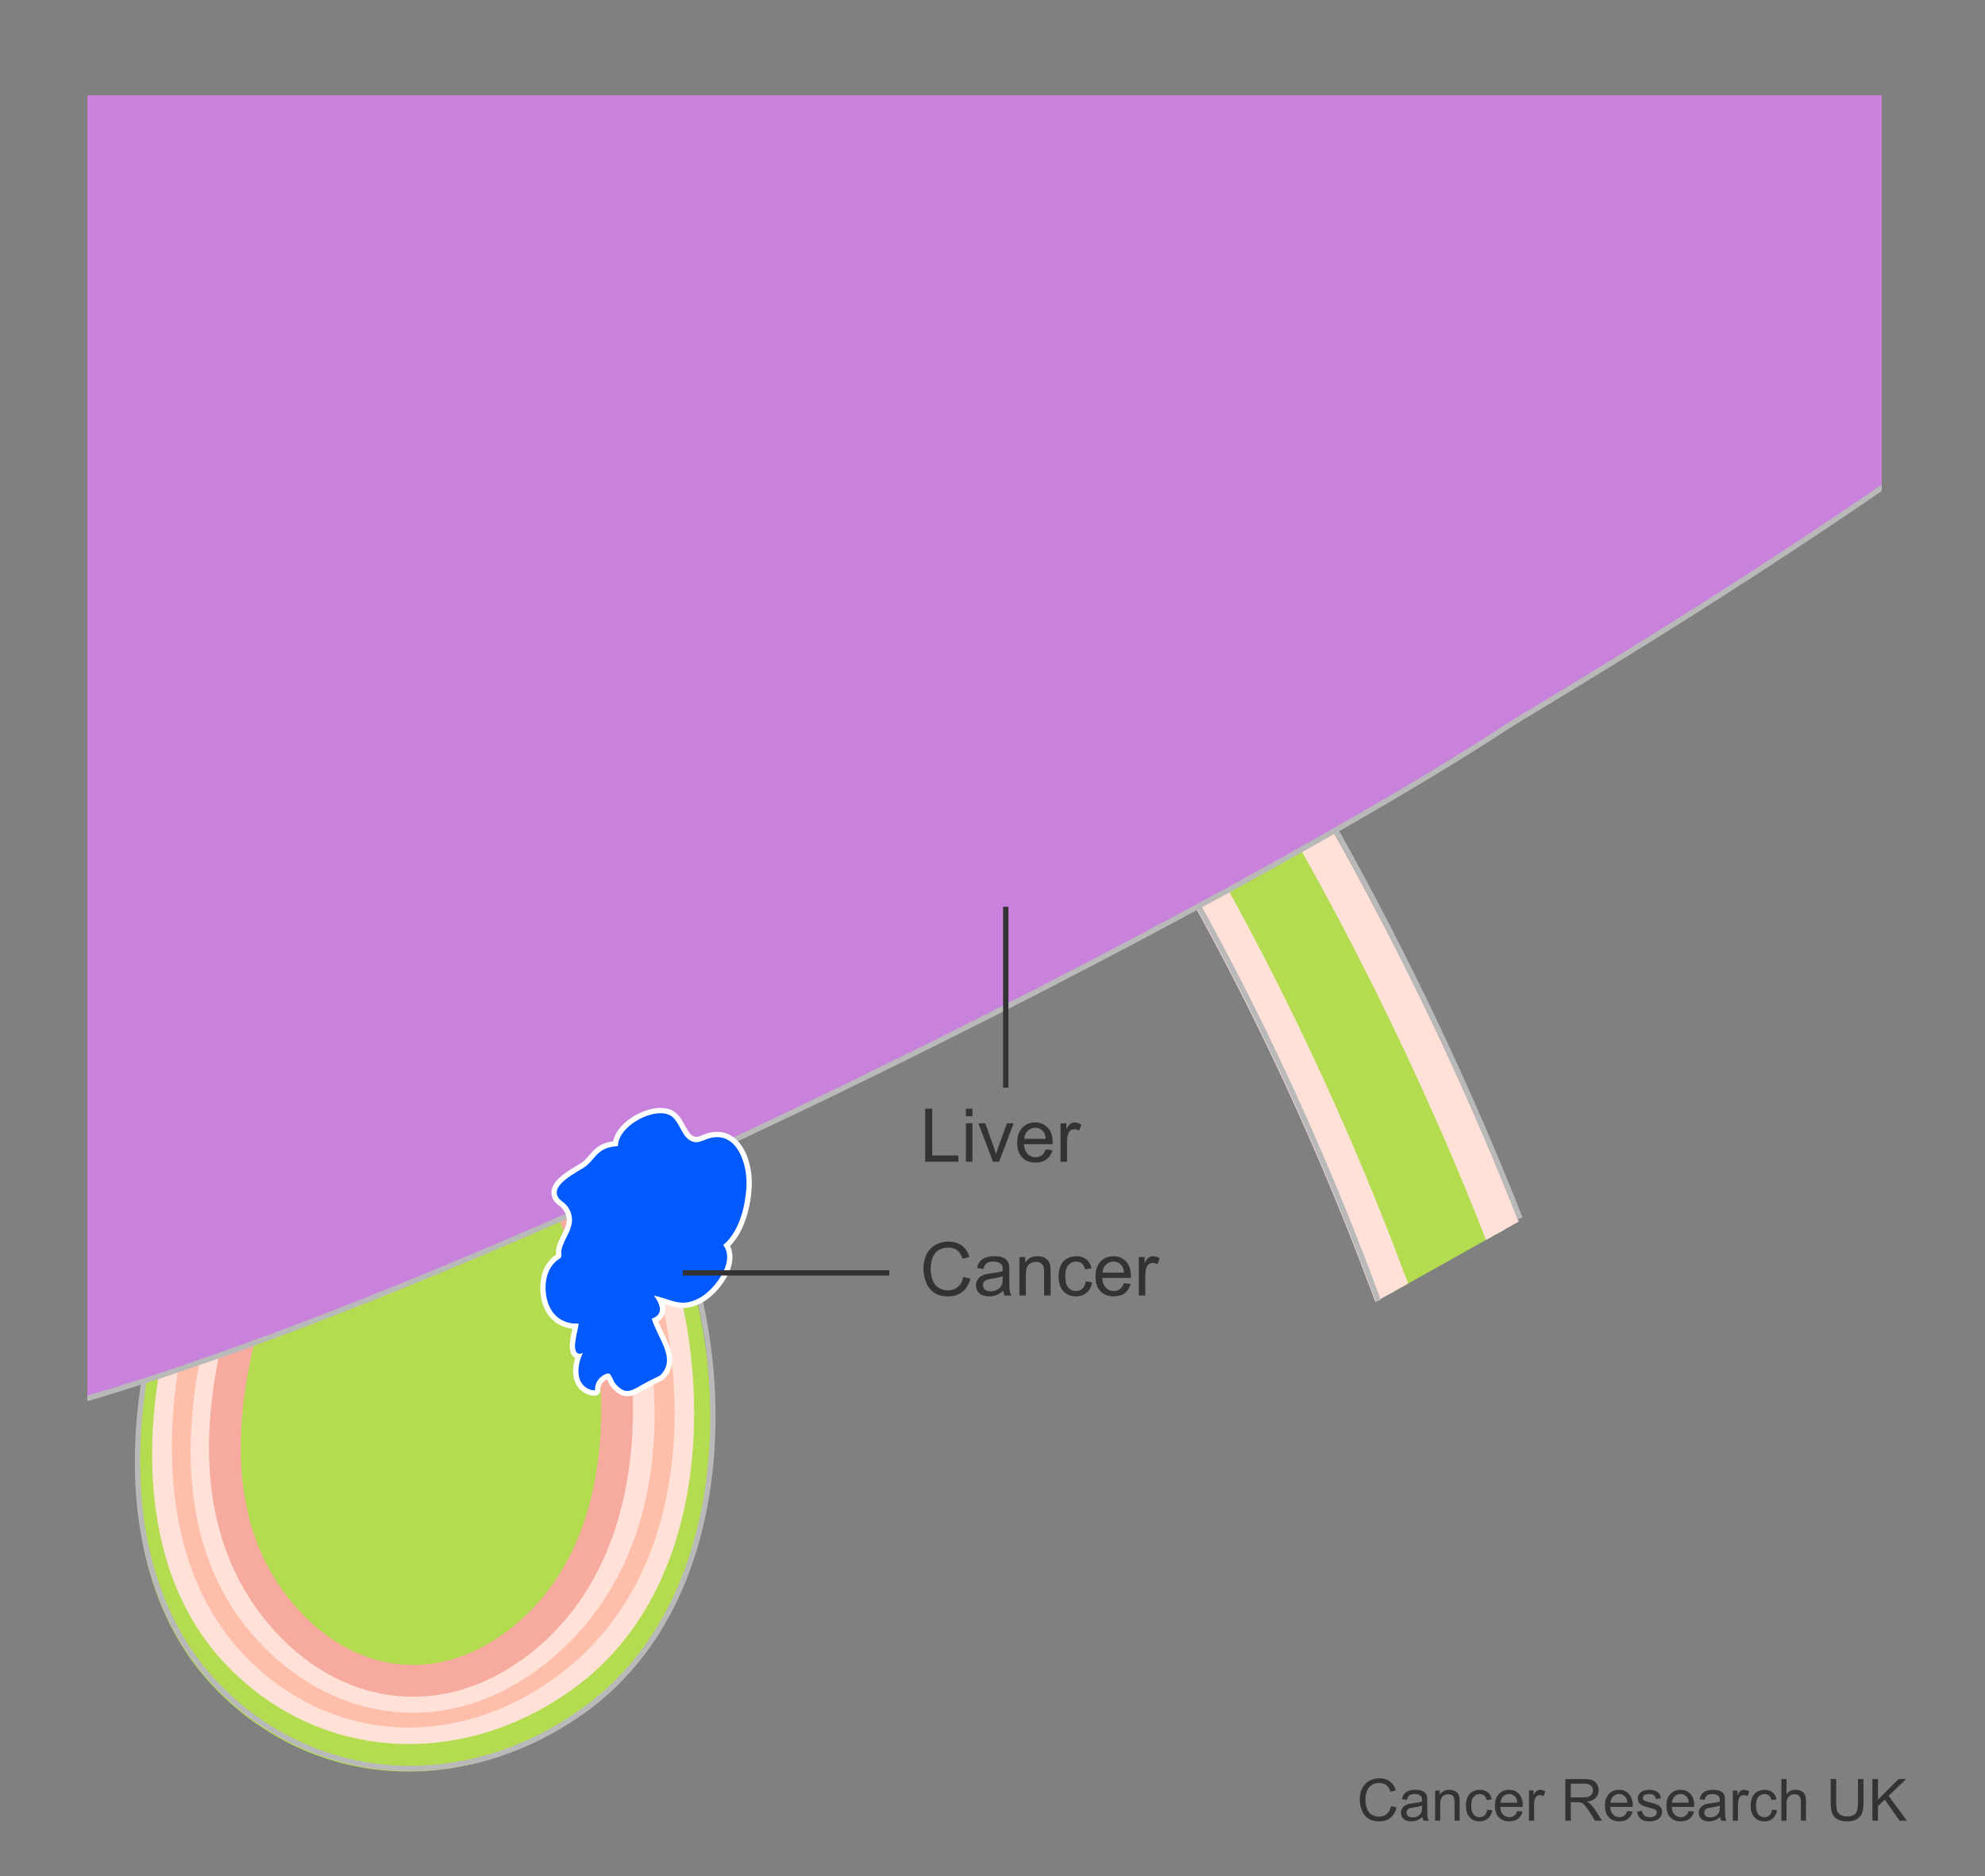 <?xml version="1.0" encoding="UTF-8"?>
<svg xmlns="http://www.w3.org/2000/svg" width="375" height="354.5" xmlns:xlink="http://www.w3.org/1999/xlink" viewBox="0 0 375 354.5">
  <rect x="0" y="0" width="375" height="354.5" fill="#808080" stroke="none"/>
  <defs>
    <style>
      .cls-1 {
        stroke-width: 6px;
      }

      .cls-1, .cls-2, .cls-3, .cls-4, .cls-5, .cls-6 {
        stroke-linecap: round;
        stroke-linejoin: round;
      }

      .cls-1, .cls-7, .cls-8, .cls-3, .cls-4, .cls-9, .cls-5, .cls-6, .cls-10, .cls-11 {
        fill: none;
      }

      .cls-1, .cls-11 {
        stroke: #f7aa9e;
      }

      .cls-2 {
        fill: #ffe1d7;
      }

      .cls-2, .cls-7, .cls-6 {
        stroke: #ffe1d7;
      }

      .cls-7, .cls-5, .cls-6 {
        stroke-width: 7px;
      }

      .cls-12 {
        fill: #c882dc;
        mix-blend-mode: multiply;
      }

      .cls-12, .cls-8, .cls-13, .cls-14, .cls-15, .cls-16 {
        stroke-width: 0px;
      }

      .cls-17 {
        clip-path: url(#clippath);
      }

      .cls-3 {
        stroke: #1d1d1b;
        stroke-width: 6.5px;
      }

      .cls-18 {
        clip-path: url(#clippath-2);
      }

      .cls-19 {
        fill: #b4dc50;
        stroke: #fff;
      }

      .cls-19, .cls-9 {
        stroke-miterlimit: 10;
      }

      .cls-4 {
        stroke: #b4dc50;
        stroke-width: 9px;
      }

      .cls-9 {
        stroke: #b9b9b9;
      }

      .cls-5 {
        stroke: #ffbeaa;
      }

      .cls-20 {
        isolation: isolate;
      }

      .cls-10 {
        stroke: #333;
      }

      .cls-13 {
        fill: #1d1d1b;
      }

      .cls-14 {
        fill: #333;
      }

      .cls-15 {
        fill: #fff;
      }

      .cls-16 {
        fill: #005aff;
      }
    </style>
    <clipPath id="clippath">
      <rect class="cls-8" x="16.5" y="18" width="339" height="320"/>
    </clipPath>
    <clipPath id="clippath-2">
      <polygon class="cls-8" points="288.062 230.165 235.276 259.73 175.347 336.171 15.753 336.171 15.753 17.612 288.062 17.612 288.062 230.165"/>
    </clipPath>
  </defs>
  <g class="cls-20">
    <g id="Layer_1" data-name="Layer 1">
      <g>
        <path class="cls-14" d="m262.801,341.239l1.042.263c-.219.856-.611,1.509-1.179,1.958s-1.262.675-2.082.675c-.848,0-1.538-.173-2.07-.519-.531-.346-.937-.847-1.214-1.501-.277-.656-.416-1.359-.416-2.111,0-.82.156-1.535.47-2.146s.76-1.074,1.338-1.392c.578-.316,1.215-.475,1.909-.475.788,0,1.45.2,1.987.602.537.4.911.965,1.123,1.691l-1.026.242c-.183-.573-.447-.99-.795-1.252s-.784-.393-1.311-.393c-.605,0-1.111.146-1.518.436s-.691.68-.856,1.168c-.165.489-.247.993-.247,1.512,0,.67.098,1.255.293,1.754.195.5.498.873.91,1.12s.857.37,1.337.37c.584,0,1.078-.168,1.482-.504.405-.337.679-.837.822-1.499Z"/>
        <path class="cls-14" d="m268.725,343.297c-.358.304-.703.519-1.034.645-.331.125-.687.188-1.065.188-.627,0-1.108-.153-1.445-.459-.337-.307-.505-.697-.505-1.174,0-.279.063-.534.19-.766.127-.23.294-.416.5-.556s.438-.245.695-.317c.189-.05.477-.098.859-.145.78-.093,1.355-.204,1.725-.333.003-.133.005-.217.005-.253,0-.394-.091-.671-.274-.832-.246-.219-.613-.328-1.101-.328-.455,0-.79.08-1.007.239s-.377.441-.48.847l-.945-.129c.086-.405.227-.731.424-.98s.481-.44.854-.575c.373-.134.805-.201,1.295-.201.487,0,.883.058,1.188.172.304.114.527.259.671.433s.243.393.301.658c.032.164.048.461.048.891v1.289c0,.899.021,1.468.062,1.706s.122.466.244.685h-1.01c-.101-.2-.165-.436-.193-.703Zm-.08-2.16c-.352.144-.878.266-1.58.365-.396.058-.678.122-.843.193-.165.072-.292.177-.382.314-.089.138-.134.291-.134.459,0,.258.098.473.293.645s.48.258.856.258c.372,0,.703-.081.994-.244.289-.163.503-.386.639-.668.104-.219.156-.541.156-.967v-.355Z"/>
        <path class="cls-14" d="m271.12,344v-5.704h.871v.812c.418-.627,1.023-.94,1.814-.94.344,0,.66.062.948.186.288.123.504.285.647.485.144.201.243.439.301.715.036.179.054.492.054.939v3.508h-.967v-3.47c0-.394-.038-.688-.112-.884-.076-.195-.209-.351-.4-.467s-.416-.175-.674-.175c-.412,0-.768.131-1.066.392-.299.262-.449.758-.449,1.488v3.115h-.967Z"/>
        <path class="cls-14" d="m280.961,341.91l.951.124c-.104.655-.37,1.168-.798,1.539-.428.37-.954.556-1.577.556-.78,0-1.407-.255-1.882-.766-.475-.51-.712-1.241-.712-2.193,0-.616.102-1.155.307-1.617.203-.462.515-.809.932-1.039.417-.231.871-.347,1.361-.347.619,0,1.126.156,1.52.47.395.313.646.759.758,1.335l-.939.146c-.09-.384-.248-.672-.476-.865s-.503-.29-.825-.29c-.486,0-.882.175-1.187.523-.305.35-.456.901-.456,1.657,0,.767.146,1.323.439,1.67.294.348.678.521,1.15.521.379,0,.696-.116.95-.35.254-.232.415-.59.483-1.074Z"/>
        <path class="cls-14" d="m286.644,342.163l.999.124c-.157.583-.449,1.036-.875,1.358-.427.322-.971.483-1.633.483-.835,0-1.496-.257-1.985-.771-.488-.514-.733-1.234-.733-2.162,0-.96.248-1.704.742-2.234s1.135-.795,1.922-.795c.764,0,1.387.26,1.869.778.484.52.726,1.25.726,2.191,0,.058-.002.144-.005.258h-4.254c.035.627.213,1.107.531,1.439.318.334.716.5,1.192.5.354,0,.657-.093.907-.279.251-.187.45-.483.597-.892Zm-3.175-1.563h3.186c-.043-.479-.165-.839-.365-1.079-.308-.372-.707-.559-1.197-.559-.444,0-.817.148-1.12.446-.303.297-.47.694-.503,1.191Z"/>
        <path class="cls-14" d="m288.846,344v-5.704h.869v.864c.223-.404.428-.671.615-.8.188-.129.395-.193.621-.193.325,0,.656.104.993.312l-.333.896c-.236-.139-.473-.209-.709-.209-.211,0-.401.063-.569.19s-.288.304-.36.529c-.107.344-.16.72-.16,1.128v2.986h-.967Z"/>
        <path class="cls-14" d="m295.715,344v-7.874h3.49c.702,0,1.236.07,1.602.212s.656.392.875.75c.219.357.328.753.328,1.187,0,.559-.182,1.029-.543,1.413-.361.383-.92.626-1.676.73.275.132.485.263.629.392.304.279.592.628.864,1.048l1.37,2.143h-1.311l-1.043-1.639c-.304-.473-.555-.834-.752-1.084-.196-.251-.373-.427-.528-.527-.156-.1-.314-.17-.476-.209-.118-.025-.312-.037-.58-.037h-1.209v3.496h-1.041Zm1.041-4.398h2.24c.477,0,.849-.05,1.117-.148s.473-.256.612-.473.21-.452.21-.706c0-.372-.136-.679-.406-.919-.271-.239-.697-.359-1.281-.359h-2.492v2.605Z"/>
        <path class="cls-14" d="m307.424,342.163l.999.124c-.157.583-.449,1.036-.875,1.358-.427.322-.971.483-1.633.483-.835,0-1.496-.257-1.985-.771-.488-.514-.733-1.234-.733-2.162,0-.96.248-1.704.742-2.234s1.135-.795,1.922-.795c.764,0,1.387.26,1.869.778.484.52.726,1.25.726,2.191,0,.058-.002.144-.005.258h-4.254c.035.627.213,1.107.531,1.439.318.334.716.5,1.192.5.354,0,.657-.093.907-.279.251-.187.45-.483.597-.892Zm-3.175-1.563h3.186c-.043-.479-.165-.839-.365-1.079-.308-.372-.707-.559-1.197-.559-.444,0-.817.148-1.12.446-.303.297-.47.694-.503,1.191Z"/>
        <path class="cls-14" d="m309.25,342.297l.957-.15c.053.384.203.678.448.881.245.205.588.307,1.028.307.444,0,.773-.091.988-.271s.322-.393.322-.637c0-.218-.095-.39-.285-.516-.132-.086-.461-.194-.988-.327-.709-.179-1.2-.334-1.474-.465-.274-.131-.481-.312-.623-.542-.142-.231-.212-.486-.212-.766,0-.254.058-.489.174-.706s.275-.396.476-.54c.15-.111.355-.205.615-.282s.538-.115.835-.115c.447,0,.841.064,1.179.193.339.129.589.304.749.523.162.221.272.515.334.884l-.945.129c-.043-.294-.168-.522-.374-.688s-.497-.247-.872-.247c-.444,0-.762.073-.951.22-.189.147-.285.319-.285.516,0,.126.04.238.119.339.078.104.202.189.37.258.097.036.382.118.854.247.684.183,1.16.332,1.431.448s.482.286.637.508.231.498.231.827c0,.322-.095.626-.282.91-.188.285-.46.505-.813.661-.355.155-.756.233-1.203.233-.742,0-1.307-.154-1.695-.462s-.637-.765-.744-1.37Z"/>
        <path class="cls-14" d="m319.042,342.163l.999.124c-.157.583-.449,1.036-.875,1.358-.427.322-.971.483-1.633.483-.835,0-1.496-.257-1.985-.771-.488-.514-.733-1.234-.733-2.162,0-.96.248-1.704.742-2.234s1.135-.795,1.922-.795c.764,0,1.387.26,1.869.778.484.52.726,1.25.726,2.191,0,.058-.002.144-.005.258h-4.254c.035.627.213,1.107.531,1.439.318.334.716.5,1.192.5.354,0,.657-.093.907-.279.251-.187.45-.483.597-.892Zm-3.175-1.563h3.186c-.043-.479-.165-.839-.365-1.079-.308-.372-.707-.559-1.197-.559-.444,0-.817.148-1.12.446-.303.297-.47.694-.503,1.191Z"/>
        <path class="cls-14" d="m324.977,343.297c-.358.304-.703.519-1.034.645-.331.125-.687.188-1.065.188-.627,0-1.108-.153-1.445-.459-.337-.307-.505-.697-.505-1.174,0-.279.063-.534.19-.766.127-.23.294-.416.5-.556s.438-.245.695-.317c.189-.05.477-.098.859-.145.78-.093,1.355-.204,1.725-.333.003-.133.005-.217.005-.253,0-.394-.091-.671-.274-.832-.246-.219-.613-.328-1.101-.328-.455,0-.79.08-1.007.239s-.377.441-.48.847l-.945-.129c.086-.405.227-.731.424-.98s.481-.44.854-.575c.373-.134.805-.201,1.295-.201.487,0,.883.058,1.188.172.304.114.527.259.671.433s.243.393.301.658c.032.164.048.461.048.891v1.289c0,.899.021,1.468.062,1.706s.122.466.244.685h-1.01c-.101-.2-.165-.436-.193-.703Zm-.08-2.16c-.352.144-.878.266-1.58.365-.396.058-.678.122-.843.193-.165.072-.292.177-.382.314-.089.138-.134.291-.134.459,0,.258.098.473.293.645s.48.258.856.258c.372,0,.703-.081.994-.244.289-.163.503-.386.639-.668.104-.219.156-.541.156-.967v-.355Z"/>
        <path class="cls-14" d="m327.361,344v-5.704h.869v.864c.223-.404.428-.671.615-.8.188-.129.395-.193.621-.193.325,0,.656.104.993.312l-.333.896c-.236-.139-.473-.209-.709-.209-.211,0-.401.063-.569.19s-.288.304-.36.529c-.107.344-.16.72-.16,1.128v2.986h-.967Z"/>
        <path class="cls-14" d="m334.758,341.91l.951.124c-.104.655-.37,1.168-.798,1.539-.428.37-.954.556-1.577.556-.78,0-1.407-.255-1.882-.766-.475-.51-.712-1.241-.712-2.193,0-.616.102-1.155.307-1.617.203-.462.515-.809.932-1.039.417-.231.871-.347,1.361-.347.619,0,1.126.156,1.52.47.395.313.646.759.758,1.335l-.939.146c-.09-.384-.248-.672-.476-.865s-.503-.29-.825-.29c-.486,0-.882.175-1.187.523-.305.35-.456.901-.456,1.657,0,.767.146,1.323.439,1.67.294.348.678.521,1.15.521.379,0,.696-.116.95-.35.254-.232.415-.59.483-1.074Z"/>
        <path class="cls-14" d="m336.535,344v-7.874h.967v2.825c.451-.522,1.021-.784,1.709-.784.422,0,.789.083,1.101.25.312.166.534.396.669.69.134.293.201.719.201,1.277v3.615h-.967v-3.615c0-.482-.104-.835-.314-1.055-.209-.221-.506-.33-.889-.33-.286,0-.556.074-.809.223-.252.148-.432.35-.539.604-.107.255-.162.605-.162,1.053v3.121h-.967Z"/>
        <path class="cls-14" d="m351,336.126h1.042v4.55c0,.791-.09,1.419-.269,1.885s-.502.844-.97,1.136c-.467.292-1.08.438-1.839.438-.738,0-1.342-.128-1.811-.382s-.804-.622-1.004-1.104c-.201-.481-.301-1.14-.301-1.974v-4.55h1.041v4.544c0,.684.064,1.188.191,1.512s.346.574.655.75c.31.175.688.263,1.136.263.767,0,1.312-.174,1.639-.521.325-.348.488-1.016.488-2.004v-4.544Z"/>
        <path class="cls-14" d="m353.733,344v-7.874h1.042v3.905l3.91-3.905h1.412l-3.303,3.19,3.448,4.684h-1.375l-2.804-3.985-1.289,1.257v2.729h-1.042Z"/>
      </g>
      <g class="cls-17">
        <path class="cls-9" d="m2.733,267.983c-8.968,2.227-17.137,3.777-24.291,4.517"/>
        <path class="cls-9" d="m-21.558,272.5l1.262-294.204,442.751-2.612v58.958c-9.127,14.197-32.26,32.967-57.009,50.566"/>
        <g class="cls-18">
          <path class="cls-19" d="m268.75,481.454c52.617-59.54,15.719-243.512-72.941-363.597-31.46-42.615-34.001-46.478-45.834-53.234-8.971-5.142-17.901-6.277-25.857-3.345-9.644,3.58-17.545,12.857-22.251,26.099-4.342,12.265-6.208,26.915-7.275,43.142-.086,4.9-.319,7.254,3.386,12.054,20.226,26.212,17.73,51.779,16.676,62.703-.874,9.058-.992,10.071,8.08,28.2,9.073,18.118,14.177,65.641-15.757,86.846-21.014,14.885-47.177,12.847-63.844-5.24-18.16-19.705-14.125-52.371-7.06-71.529,7.06-19.161,11.112-26.194,11.085-42.316-.047-29.334,9.812-45.534,19.135-58.438,4.204-5.819,3.832-9.46,3.977-11.77,1.179-18.994,3.352-36.317,8.82-51.747,7.123-20.112,20.15-34.548,36.637-40.681,14.657-5.433,31.076-3.662,46.253,5.016,1.757,1.01,3.447,2.268,5.179,3.403-3.027-27.851,6.952-72.509,9.695-80.7,2.753-8.183-11.959-35.836-31.081-50.393-27.921-21.276-54.934-20.417-67.173-16.003-26.123,9.416-40.147,5.538-47.302.634-6.519-4.469-10.22-11.727-10.41-20.436-.089-3.746,2.883-6.853,6.625-6.934,3.747-.089,6.856,2.882,6.933,6.627.103,4.41,1.589,7.534,4.522,9.548,6.335,4.342,19.095,3.54,35.03-2.207,14.856-5.353,50.107-8.341,81.093,13.926,12.061,8.668,36.054,31.224,39.259,51.837,9.612-13.706,41.408-29.975,59.701-36.381,18.282-6.406,68.181-16.47,107.914-21.435l10.812-1.307c46.417-5.5,109.987-13.031,147.424-63.845,44.852-60.87,129.601-109.773,175.413-112.824,3.732-.251,6.969,2.579,7.216,6.317.249,3.741-2.579,6.972-6.313,7.224-41.977,2.795-123.357,50.291-165.389,107.334-40.927,55.543-107.872,63.48-156.753,69.273l-10.723,1.294c-39.239,4.901-87.179,17.017-102.823,23.235-11.871,3.961-52.449,26.587-61.253,42.838-8.793,16.239-25.358,73.412,13.195,127.379,99.654,139.499,140.286,322.33,61.637,400.925"/>
          <path class="cls-7" d="m268.75,481.454c52.617-59.54,15.719-243.512-72.941-363.597-31.46-42.615-34.001-46.478-45.834-53.234-8.971-5.142-17.901-6.277-25.857-3.345-9.644,3.58-17.545,12.857-22.251,26.099-4.342,12.265-6.208,26.915-7.275,43.142-.086,4.9-.319,7.254,3.386,12.054,20.226,26.212,17.73,51.779,16.676,62.703-.874,9.058-.992,10.071,8.08,28.2,9.073,18.118,14.177,65.641-15.757,86.846-21.014,14.885-47.177,12.847-63.844-5.24-18.16-19.705-14.125-52.371-7.06-71.529,7.06-19.161,11.112-26.194,11.085-42.316-.047-29.334,9.812-45.534,19.135-58.438,4.204-5.819,3.832-9.46,3.977-11.77,1.179-18.994,3.352-36.317,8.82-51.747,7.123-20.112,20.15-34.548,36.637-40.681,14.657-5.433,31.076-3.662,46.253,5.016,1.757,1.01,3.447,2.268,5.179,3.403-3.027-27.851,6.952-72.509,9.695-80.7,2.753-8.183-11.959-35.836-31.081-50.393-27.921-21.276-54.934-20.417-67.173-16.003-26.123,9.416-40.147,5.538-47.302.634-6.519-4.469-10.22-11.727-10.41-20.436-.089-3.746,2.883-6.853,6.625-6.934,3.747-.089,6.856,2.882,6.933,6.627.103,4.41,1.589,7.534,4.522,9.548,6.335,4.342,19.095,3.54,35.03-2.207,14.856-5.353,50.107-8.341,81.093,13.926,12.061,8.668,36.054,31.224,39.259,51.837,9.612-13.706,41.408-29.975,59.701-36.381,18.282-6.406,68.181-16.47,107.914-21.435l10.812-1.307c46.417-5.5,109.987-13.031,147.424-63.845,44.852-60.87,129.601-109.773,175.413-112.824,3.732-.251,6.969,2.579,7.216,6.317.249,3.741-2.579,6.972-6.313,7.224-41.977,2.795-123.357,50.291-165.389,107.334-40.927,55.543-107.872,63.48-156.753,69.273l-10.723,1.294c-39.239,4.901-87.179,17.017-102.823,23.235-11.871,3.961-52.449,26.587-61.253,42.838-8.793,16.239-25.358,73.412,13.195,127.379,99.654,139.499,140.286,322.33,61.637,400.925"/>
          <path class="cls-4" d="m94.564,133.794c.072,2.956.636,5.179,3.414,8.779,20.226,26.212,17.73,51.779,16.676,62.703-.874,9.058-.992,10.071,8.08,28.2,9.073,18.118,14.177,65.641-15.757,86.846-21.014,14.885-47.177,12.847-63.844-5.24-18.16-19.705-14.125-52.371-7.06-71.529,7.06-19.161,11.112-26.194,11.085-42.316-.047-29.334,9.812-45.534,19.135-58.438,2.708-3.748,3.517-6.594,3.789-8.762"/>
          <path class="cls-6" d="m93.938,137.994c.068,2.83.608,4.957,3.269,8.402,19.36,25.092,16.97,49.566,15.962,60.023-.836,8.669-.949,9.641,7.735,26.994,8.685,17.343,13.571,62.834-15.083,83.132-20.116,14.249-45.16,12.296-61.115-5.017-17.384-18.861-13.521-50.131-6.758-68.471,6.758-18.342,10.637-25.074,10.611-40.507-.044-28.08,9.392-43.588,18.316-55.94,2.592-3.588,3.367-6.31,3.627-8.384"/>
          <path class="cls-5" d="m92.499,141.384c.062,2.731.558,4.786,2.994,8.11,17.739,24.22,15.55,47.844,14.626,57.94-.767,8.368-.869,9.305,7.087,26.058,7.957,16.74,14.192,59.269-13.819,80.244-18.409,13.785-41.377,11.872-55.996-4.842-15.928-18.207-12.389-48.391-6.192-66.095,6.192-17.701,9.746-24.203,9.722-39.101-.041-27.103,8.605-42.071,16.782-53.994,2.376-3.464,3.085-6.093,3.323-8.095"/>
          <path class="cls-3" d="m91.248,145.91c.057,2.623.503,4.595,2.703,7.789,16.009,23.261,14.034,45.948,13.2,55.645-.691,8.038-.785,8.936,6.396,25.025,7.181,16.076,14.389,55.461-12.472,77.066-16.552,13.314-36.794,10.937-50.536-4.649-16.361-18.555-11.18-46.474-5.589-63.477,5.589-17.001,8.796-23.244,8.775-37.551-.037-26.031,7.766-40.408,15.145-51.859,2.145-3.324,2.784-5.851,3-7.772"/>
          <path class="cls-6" d="m91.248,145.91c.057,2.623.503,4.595,2.703,7.789,16.009,23.261,14.034,45.948,13.2,55.645-.691,8.038-.785,8.936,6.396,25.025,7.181,16.076,14.389,55.461-12.472,77.066-16.552,13.314-36.794,10.937-50.536-4.649-16.361-18.555-11.18-46.474-5.589-63.477,5.589-17.001,8.796-23.244,8.775-37.551-.037-26.031,7.766-40.408,15.145-51.859,2.145-3.324,2.784-5.851,3-7.772"/>
          <path class="cls-11" d="m90.31,149.776c.052,2.527.463,4.427,2.483,7.504,14.712,22.406,12.897,44.26,12.13,53.601-.636,7.741-.722,8.609,5.877,24.106,6.599,15.486,12.34,54.31-11.462,74.237-15.25,12.769-33.846,10.603-46.439-4.479-15.792-18.911-10.274-44.767-5.136-61.146,5.136-16.378,8.083-22.391,8.064-36.174-.034-25.073,7.136-38.924,13.918-49.953,1.97-3.204,2.558-5.637,2.756-7.487"/>
          <path class="cls-1" d="m90.31,149.776c.052,2.527.463,4.427,2.483,7.504,14.712,22.406,12.897,44.26,12.13,53.601-.636,7.741-.722,8.609,5.877,24.106,6.599,15.486,12.34,54.31-11.462,74.237-15.25,12.769-33.846,10.603-46.439-4.479-15.792-18.911-10.274-44.767-5.136-61.146,5.136-16.378,8.083-22.391,8.064-36.174-.034-25.073,7.136-38.924,13.918-49.953,1.97-3.204,2.558-5.637,2.756-7.487"/>
          <path class="cls-2" d="m67.572,128.084c-.1,3.896-.799,9.09.998,14.683,1.798,5.594,3.396,6.273,3.396,14.884,0,.1,3.496-3.897,2.597-10.489-1.025-7.514-1.898-12.185-1.299-18.679"/>
          <path class="cls-2" d="m97.637,127.784c-.799,10.089-1.499,9.988-3.296,15.581-1.798,5.594-3.196,6.473-3.196,15.084,0,.1-3.964-4.595-3.065-11.188,1.025-7.515,3.265-11.586,3.964-19.277"/>
          <path class="cls-13" d="m328.727,105.249c11.968-7.396,23.735-15.119,35.217-23.238,11.458-8.148,22.658-16.677,33.227-25.93,5.187-4.292,10.22-8.775,15.021-13.502,4.804-4.723,9.405-9.671,13.585-14.986-3.953,5.485-8.355,10.638-12.975,15.579-4.618,4.946-9.484,9.661-14.512,14.191-10.629,9.305-21.871,17.864-33.364,26.038-11.518,8.144-23.312,15.885-35.306,23.297-6.99,4.104-14.037,8.102-21.134,12.006l-10.671,5.803c-1.78.966-3.568,1.906-5.334,2.914l-5.174,3.181,5.061-3.361c1.741-1.075,3.489-2.074,5.236-3.103l10.454-6.169c6.948-4.146,13.84-8.381,20.666-12.717Z"/>
        </g>
        <path class="cls-9" d="m164.308,18c-.667,7.497-.992,14.928-.757,21.69-15.931-8.933-33.194-10.696-48.68-4.957-17.499,6.509-31.249,21.706-38.715,42.792-6.136,17.311-8,36.354-9.015,52.696-.004.061-.005.133-.009.195-.608.664-1.03,1.51-1.151,2.471-.168,1.338-.659,3.486-2.972,6.688-9.696,13.419-20.037,30.312-19.988,61.081.021,12.402-2.424,18.773-7.295,31.464-1.05,2.735-2.24,5.836-3.512,9.288-4.293,11.641-6.555,25.217-6.205,37.247.46,15.876,5.363,29.324,14.178,38.889,10.116,10.977,23.503,16.584,37.346,16.583,10.988-.001,22.264-3.535,32.408-10.721,31.218-22.114,27.841-71.243,17.18-92.531-8.476-16.938-8.428-17.433-7.621-25.797,1.104-11.447,3.69-38.255-17.597-65.842-2.288-2.966-2.432-4.266-2.478-6.14-.024-1.019-.393-1.937-.979-2.675l.007-.341c1.24-18.811,3.423-31.807,7.075-42.119,4.356-12.258,11.52-20.777,20.164-23.986,6.97-2.569,14.891-1.497,22.911,3.1,10.68,6.099,13.534,9.967,40.836,46.966l3.917,5.309c27.08,36.678,50.159,80.521,67.025,126.418"/>
        <path class="cls-9" d="m287.179,230.217c-17.759-45.073-42.102-90.092-71.196-130.819-16.23-22.719-24.204-48.201-23.701-75.739.035-1.921.126-3.801.24-5.659"/>
        <path class="cls-12" d="m422.454,34.643c-22.729,35.356-132.323,99.072-137.409,102.425-53.699,35.408-233.369,127.855-306.604,135.431l1.262-294.204,442.751-2.612v58.958Z"/>
        <path class="cls-9" d="m365.445,85.209c-36.884,26.228-77.356,49.853-80.4,51.86C236.592,169.017,85.575,247.407,2.733,267.983"/>
      </g>
      <g>
        <path class="cls-14" d="m174.784,219.5v-10.021h1.326v8.839h4.936v1.183h-6.262Z"/>
        <path class="cls-14" d="m182.475,210.894v-1.415h1.23v1.415h-1.23Zm0,8.606v-7.26h1.23v7.26h-1.23Z"/>
        <path class="cls-14" d="m187.595,219.5l-2.762-7.26h1.299l1.559,4.348c.169.47.323.957.465,1.463.109-.383.262-.843.458-1.381l1.613-4.43h1.265l-2.748,7.26h-1.148Z"/>
        <path class="cls-14" d="m197.548,217.162l1.271.157c-.2.743-.572,1.319-1.114,1.729s-1.235.615-2.078.615c-1.062,0-1.903-.327-2.526-.98-.621-.654-.933-1.571-.933-2.752,0-1.222.314-2.169.943-2.844s1.444-1.012,2.447-1.012c.971,0,1.764.33,2.379.991s.923,1.591.923,2.789c0,.073-.002.183-.007.328h-5.414c.046.798.271,1.408.677,1.832s.911.636,1.518.636c.451,0,.836-.118,1.155-.355s.572-.615.759-1.135Zm-4.04-1.989h4.054c-.055-.61-.21-1.068-.465-1.374-.392-.474-.9-.711-1.524-.711-.565,0-1.04.189-1.425.567-.386.378-.599.884-.64,1.518Z"/>
        <path class="cls-14" d="m200.351,219.5v-7.26h1.107v1.101c.282-.515.544-.854.782-1.019.24-.164.503-.246.79-.246.415,0,.836.132,1.265.396l-.424,1.142c-.301-.178-.602-.267-.902-.267-.269,0-.511.081-.725.242-.214.162-.367.387-.458.674-.137.438-.205.916-.205,1.436v3.801h-1.23Z"/>
      </g>
      <g>
        <path class="cls-16" d="m118.4,263.314c-.446-.012-.896-.175-1.376-.498-.479-.323-.915-.75-1.332-1.307-.126-.168-.246-.432-.384-.737-.107-.237-.307-.678-.405-.773-.344.016-.896.375-1.252.724-.512.5-.79,1.225-.744,1.938.009.138-.04.273-.135.375-.095.101-.227.157-.364.157h-.001c-1.62-.005-3.039-1.117-3.451-2.707-.329-1.271-.207-2.755.342-4.225-.262-.04-.496-.159-.684-.352-.833-.846-.42-2.774-.056-4.476.065-.304.128-.599.175-.854-1.47-.012-2.924-.579-3.996-1.56-2.228-2.038-2.586-5.807-1.792-8.317.441-1.396,1.292-2.548,2.394-3.246.085-.053.166-.104.184-.127.046-.08.032-.395.024-.564-.01-.222-.016-.436.011-.608.105-.675.397-1.313.655-1.878.143-.312.276-.581.409-.85.42-.848.818-1.649.919-2.533.133-1.168-.356-2.419-1.246-3.187-.107-.093-.219-.18-.331-.267-.309-.239-.627-.487-.874-.845-.375-.545-.497-1.131-.362-1.74.389-1.762,2.884-3.235,4.536-4.211.349-.206.651-.384.871-.53.555-.369,1.008-.893,1.487-1.447.395-.456.803-.929,1.285-1.324,1.084-.891,2.242-1.145,3.358-1.268.118-1.061.7-2.146,1.704-3.168,1.781-1.813,4.578-3.08,6.802-3.08.639,0,1.219.103,1.723.305,1.229.491,1.854,1.643,2.458,2.756.609,1.12,1.184,2.179,2.312,2.396.086.017.172.024.257.024.429,0,.884-.184,1.366-.377.234-.095.469-.188.704-.265.651-.211,1.285-.317,1.884-.317,1.323,0,2.489.504,3.464,1.498,1.853,1.889,2.634,5.262,2.586,7.767-.075,3.885-1.231,8.924-4.228,11.706.561.948.712,2.067.45,3.336-.582,2.81-3.117,5.738-5.231,6.946-1.261.7-2.365,1.025-3.48,1.025-1.122,0-2.111-.321-3.255-.693-.368-.119-.743-.241-1.138-.357.504.943.65,1.769.434,2.462-.188.602-.634,1.069-1.328,1.395.323.934.769,1.857,1.202,2.756,1.306,2.704,2.656,5.501.122,8.035-.038.038-.082.069-.13.094l-2.47,1.235c-.265.132-.57.312-.897.506-.997.588-2.127,1.255-3.118,1.255-.004,0-.052,0-.056,0Z"/>
        <path class="cls-15" d="m124.77,210.33c.557,0,1.078.084,1.537.268,2.268.907,2.303,4.687,4.862,5.179.118.023.235.033.351.033.754,0,1.485-.426,2.224-.665.62-.201,1.197-.293,1.73-.293,4.024,0,5.617,5.248,5.55,8.754-.074,3.889-1.245,9.012-4.386,11.629,2.384,3.18-1.589,8.346-4.371,9.935-1.268.705-2.287.96-3.232.96-1.721,0-3.202-.844-5.51-1.357,1.192,1.59,1.987,3.576-.397,4.371,1.192,3.974,4.769,7.551,1.59,10.729-.823.412-1.647.823-2.47,1.235-1.021.51-2.625,1.708-3.792,1.708-.014,0-.029,0-.043,0-.4-.01-.778-.189-1.109-.412-.476-.321-.869-.735-1.212-1.192-.238-.318-.611-1.467-.912-1.624-.096-.05-.201-.072-.312-.072-.553,0-1.249.54-1.566.85-.613.598-.948,1.473-.893,2.328-1.404-.004-2.62-.987-2.968-2.333-.371-1.433-.08-3.033.513-4.384.058-.132.118-.261.181-.387-.194.109-.418.187-.635.187-.191,0-.376-.061-.53-.218-.909-.923.276-4.325.339-5.506-.177.018-.354.027-.531.027-1.353,0-2.704-.515-3.704-1.429-1.971-1.802-2.43-5.34-1.653-7.797.379-1.197,1.124-2.302,2.185-2.974.122-.077.253-.153.333-.274.218-.329.052-.98.113-1.373.097-.621.376-1.222.634-1.788.519-1.137,1.206-2.224,1.351-3.492.153-1.34-.395-2.74-1.415-3.622-.383-.33-.832-.599-1.119-1.015-1.655-2.406,3.44-4.803,4.909-5.782,1.097-.73,1.799-1.969,2.812-2.801,1.057-.868,2.192-1.081,3.519-1.199-.055-3.076,4.644-6.203,8.028-6.203m0-1c-2.348,0-5.292,1.328-7.159,3.229-.962.98-1.567,2.026-1.782,3.069-1.053.15-2.187.464-3.241,1.33-.514.422-.937.911-1.345,1.383-.457.528-.888,1.027-1.386,1.358-.214.142-.508.315-.848.516-1.726,1.02-4.334,2.56-4.77,4.534-.163.74-.012,1.477.439,2.131.29.422.658.707.981.958.104.081.209.161.308.247.768.663,1.19,1.744,1.075,2.752-.091.798-.47,1.561-.871,2.369-.135.273-.271.546-.396.821l-.022.048c-.27.592-.576,1.262-.691,2.002-.038.244-.026.491-.016.71.004.076.008.175.008.256-1.21.783-2.117,2.02-2.587,3.507-.841,2.659-.45,6.659,1.931,8.837,1.017.93,2.348,1.517,3.73,1.658-.02.094-.04.189-.06.284-.39,1.824-.833,3.892.189,4.93.123.125.259.228.407.309-.44,1.407-.511,2.812-.193,4.042.468,1.81,2.086,3.077,3.933,3.082h.003c.276,0,.54-.114.729-.315.19-.202.287-.473.269-.75-.036-.561.191-1.155.594-1.548.226-.221.486-.396.672-.49.064.13.131.279.18.388.151.333.281.62.44.832.451.602.926,1.067,1.453,1.421.561.378,1.098.568,1.642.583.009,0,.06,0,.069,0,1.127,0,2.321-.704,3.375-1.325.32-.189.622-.367.864-.488l1.647-.823.823-.412c.096-.048.184-.111.26-.188,2.785-2.785,1.292-5.878-.025-8.606-.365-.756-.739-1.531-1.036-2.307.725-.455,1.047-1.025,1.188-1.477.171-.549.159-1.155-.037-1.813.037.012.073.024.11.036,1.136.369,2.209.717,3.41.717s2.385-.345,3.718-1.086c2.221-1.268,4.872-4.336,5.483-7.284.254-1.225.141-2.362-.323-3.339,2.906-2.935,4.037-7.927,4.111-11.795.046-2.418-.641-5.997-2.729-8.125-1.058-1.078-2.379-1.648-3.821-1.648-.652,0-1.337.115-2.038.342-.246.08-.492.177-.738.276-.435.175-.847.34-1.178.34-.054,0-.108-.004-.163-.015-.836-.16-1.301-.917-1.967-2.143-.617-1.136-1.316-2.423-2.712-2.982-.564-.225-1.206-.34-1.908-.34h0Z"/>
      </g>
      <g>
        <path class="cls-14" d="m181.989,241.259l1.326.335c-.278,1.089-.778,1.92-1.5,2.491-.722.572-1.605.858-2.649.858-1.08,0-1.958-.22-2.635-.659-.677-.44-1.192-1.077-1.545-1.911s-.53-1.729-.53-2.687c0-1.044.199-1.954.598-2.73.399-.777.966-1.367,1.702-1.771.736-.402,1.546-.604,2.43-.604,1.002,0,1.846.255,2.529.766s1.16,1.229,1.429,2.153l-1.306.308c-.232-.729-.57-1.26-1.012-1.593s-.998-.499-1.668-.499c-.77,0-1.414.185-1.931.554s-.881.865-1.09,1.486c-.209.623-.314,1.264-.314,1.925,0,.853.124,1.597.373,2.231.249.637.635,1.111,1.159,1.426s1.091.472,1.702.472c.743,0,1.372-.214,1.887-.643s.864-1.064,1.046-1.907Z"/>
        <path class="cls-14" d="m189.529,243.877c-.456.388-.895.661-1.316.82-.421.159-.873.239-1.356.239-.797,0-1.411-.195-1.839-.584-.428-.391-.643-.888-.643-1.494,0-.355.081-.68.243-.975.162-.293.374-.529.636-.707s.557-.312.885-.403c.242-.063.606-.125,1.094-.185.993-.118,1.725-.26,2.194-.424.005-.169.007-.275.007-.321,0-.501-.116-.854-.349-1.06-.314-.278-.781-.417-1.401-.417-.578,0-1.006.102-1.282.304-.276.203-.479.562-.612,1.077l-1.203-.164c.109-.515.29-.931.54-1.247.25-.317.613-.561,1.087-.732.474-.17,1.022-.256,1.647-.256.62,0,1.123.073,1.511.219s.672.329.854.551c.183.221.31.5.383.837.041.21.062.588.062,1.135v1.641c0,1.144.026,1.867.079,2.171.052.303.155.593.311.871h-1.285c-.128-.255-.21-.554-.246-.896Zm-.103-2.748c-.446.183-1.116.337-2.01.465-.506.073-.864.155-1.073.246s-.372.225-.485.399c-.114.176-.171.371-.171.585,0,.328.124.602.373.82s.612.328,1.09.328c.475,0,.896-.104,1.265-.312.369-.207.641-.49.813-.851.132-.278.198-.688.198-1.23v-.451Z"/>
        <path class="cls-14" d="m192.578,244.772v-7.26h1.107v1.032c.533-.798,1.304-1.196,2.311-1.196.438,0,.84.078,1.206.236.367.156.642.363.824.618s.31.559.383.909c.046.228.068.627.068,1.196v4.464h-1.23v-4.416c0-.501-.048-.876-.144-1.125-.096-.248-.266-.446-.509-.594-.244-.148-.53-.223-.858-.223-.524,0-.977.166-1.356.499-.381.333-.571.964-.571,1.894v3.965h-1.23Z"/>
        <path class="cls-14" d="m205.102,242.113l1.21.157c-.132.834-.471,1.486-1.015,1.959-.545.471-1.214.707-2.007.707-.993,0-1.792-.324-2.396-.975-.604-.648-.906-1.58-.906-2.792,0-.784.13-1.47.39-2.058s.655-1.029,1.187-1.322c.53-.295,1.108-.441,1.732-.441.788,0,1.434.199,1.935.598.501.399.822.966.964,1.699l-1.196.185c-.114-.487-.315-.854-.604-1.101-.29-.246-.64-.369-1.05-.369-.62,0-1.123.223-1.511.666-.388.445-.581,1.147-.581,2.109,0,.976.187,1.684.561,2.126s.861.663,1.463.663c.483,0,.887-.148,1.21-.444s.528-.752.615-1.367Z"/>
        <path class="cls-14" d="m212.334,242.435l1.271.157c-.2.743-.572,1.319-1.114,1.729s-1.235.615-2.078.615c-1.062,0-1.903-.327-2.526-.98-.621-.654-.933-1.571-.933-2.752,0-1.222.314-2.169.943-2.844s1.444-1.012,2.447-1.012c.971,0,1.764.33,2.379.991s.923,1.591.923,2.789c0,.073-.002.183-.007.328h-5.414c.046.798.271,1.408.677,1.832s.911.636,1.518.636c.451,0,.836-.118,1.155-.355s.572-.615.759-1.135Zm-4.04-1.989h4.054c-.055-.61-.21-1.068-.465-1.374-.392-.474-.9-.711-1.524-.711-.565,0-1.04.189-1.425.567-.386.378-.599.884-.64,1.518Z"/>
        <path class="cls-14" d="m215.137,244.772v-7.26h1.107v1.101c.282-.515.544-.854.782-1.019.24-.164.503-.246.79-.246.415,0,.836.132,1.265.396l-.424,1.142c-.301-.178-.602-.267-.902-.267-.269,0-.511.081-.725.242-.214.162-.367.387-.458.674-.137.438-.205.916-.205,1.436v3.801h-1.23Z"/>
      </g>
      <line class="cls-10" x1="129" y1="240.5" x2="168" y2="240.5"/>
      <line class="cls-10" x1="190" y1="205.5" x2="190" y2="171.329"/>
    </g>
  </g>
</svg>